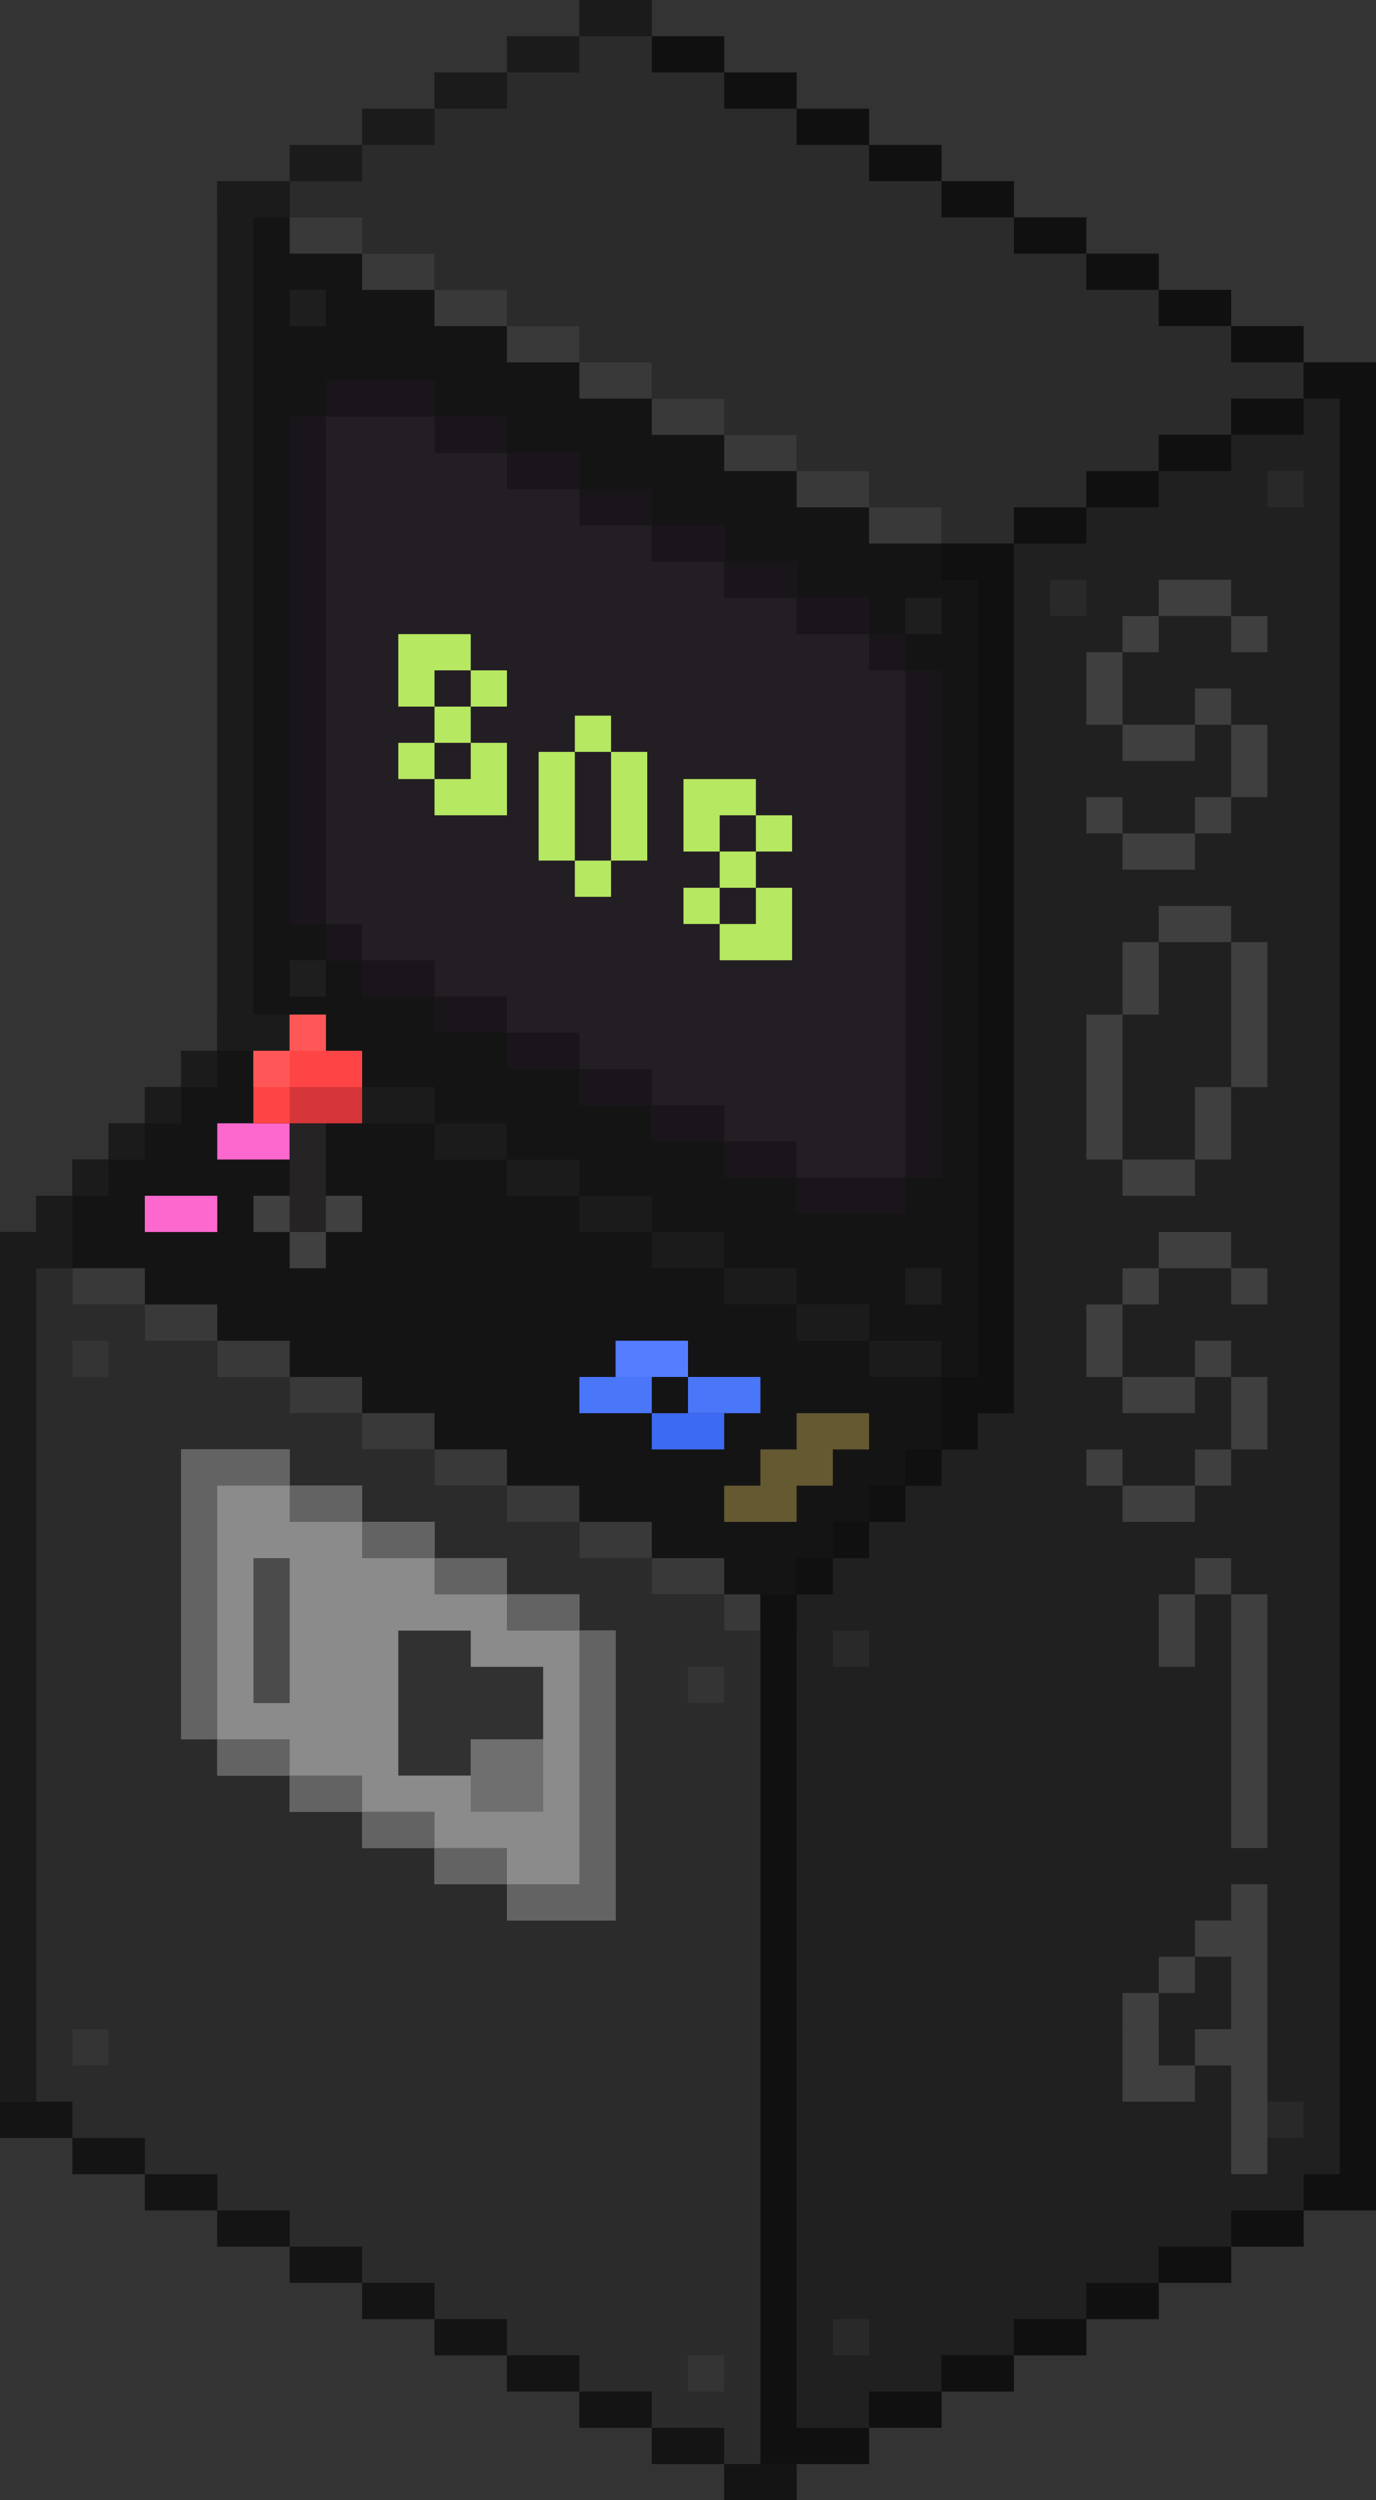 <svg width="304" height="552" viewBox="0 0 304 552" fill="none" xmlns="http://www.w3.org/2000/svg">
<rect x="0" y="0" width="304" height="552" fill="#333333" stroke="none"/>
<path d="M192 120H208V128H224V120H240V112H256V104H272V96H288V88H304V80H288V72H272V64H256V56H240V48H224V40H208V32H192V24H176V16H160V8H144V0H128V8H112V16H96V24H80V32H64V40H48V48H64V56H80V64H96V72H112V80H128V88H144V96H160V104H176V112H192V120Z" fill="#2B2B2B"/>
<path d="M176 352H168V544H192V536H208V528H224V520H240V512H256V504H272V496H288V488H304V88V80H288V88H272V96H256V104H240V112H224V120H216V304H208V320H200V328H192V336H184V344H176V352Z" fill="#202020"/>
<path d="M160 352H144V344H128V336H112V328H96V320H80V312H64V304H48V296H32V288H16V280H0V472H16V480H32V488H48V496H64V504H80V512H96V520H112V528H128V536H144V544H160V552H176V360H160V352Z" fill="#2B2B2B"/>
<path d="M208 112H192V104H176V96H160V88H144V80H128V72H112V64H96V56H80V48H64V40H48V232H64V240H80V248H96V256H112V264H128V272H144V280H160V288H176V296H192V304H208V312H224V120H208V112Z" fill="#141414"/>
<path d="M96 328H112V336H128V344H144V352H160V360H176V352H184V344H192V336H200V328H208V320H216V312H224V304H208V296H192V288H176V280H160V272H144V264H128V256H112V248H96V240H80V232H64V224H48V232H40V240H32V248H24V256H16V264H8V272H0V280H16V288H32V296H48V304H64V312H80V320H96V328Z" fill="#141414"/>
<path d="M72 84V92H64V204H72V212H80V220H96V228H112V236H128V244H144V252H160V260H176V268H200V260H208V148H200V140H192V132H176V124H160V116H144V108H128V100H112V92H96V84H72Z" fill="#231D24"/>
<path d="M96 512H112V520H96V512Z" fill="#141414"/>
<path d="M0 464H16V472H0V464Z" fill="#141414"/>
<path d="M112 520H128V528H112V520Z" fill="#141414"/>
<path d="M16 472H32V480H16V472Z" fill="#141414"/>
<path d="M128 528H144V536H128V528Z" fill="#141414"/>
<path d="M32 480H48V488H32V480Z" fill="#141414"/>
<path d="M144 536H160V544H144V536Z" fill="#141414"/>
<path d="M48 488H64V496H48V488Z" fill="#141414"/>
<path d="M64 496H80V504H64V496Z" fill="#141414"/>
<path d="M80 504H96V512H80V504Z" fill="#141414"/>
<path d="M160 544H176V552H160V544Z" fill="#141414"/>
<path d="M96 320H112V328H96V320Z" fill="#393939"/>
<path d="M112 328H128V336H112V328Z" fill="#393939"/>
<path d="M128 336H144V344H128V336Z" fill="#393939"/>
<path d="M144 344H160V352H144V344Z" fill="#393939"/>
<path d="M192 112H208V120H192V112Z" fill="#393939"/>
<path d="M176 104H192V112H176V104Z" fill="#393939"/>
<path d="M48 296H64V304H48V296Z" fill="#393939"/>
<path d="M64 304H80V312H64V304Z" fill="#393939"/>
<path d="M80 312H96V320H80V312Z" fill="#393939"/>
<path d="M64 48H80V56H64V48Z" fill="#393939"/>
<path d="M16 280H32V288H16V280Z" fill="#393939"/>
<path d="M32 288H48V296H32V288Z" fill="#393939"/>
<path d="M160 96H176V104H160V96Z" fill="#393939"/>
<path d="M112 72H128V80H112V72Z" fill="#393939"/>
<path d="M128 80H144V88H128V80Z" fill="#393939"/>
<path d="M144 88H160V96H144V88Z" fill="#393939"/>
<path d="M80 56H96V64H80V56Z" fill="#393939"/>
<path d="M96 64H112V72H96V64Z" fill="#393939"/>
<path d="M160 352H168V360H160V352Z" fill="#393939"/>
<path d="M48 40H64V48H48V40Z" fill="#1B1B1B"/>
<path d="M0 280H8V464H0V280Z" fill="#1B1B1B"/>
<path d="M40 232H48V240H40V232Z" fill="#1B1B1B"/>
<path d="M0 272H8V280H0V272Z" fill="#1B1B1B"/>
<path d="M8 272H16V280H8V272Z" fill="#1B1B1B"/>
<path d="M8 264H16V272H8V264Z" fill="#1B1B1B"/>
<path d="M16 256H24V264H16V256Z" fill="#1B1B1B"/>
<path d="M24 248H32V256H24V248Z" fill="#1B1B1B"/>
<path d="M32 240H40V248H32V240Z" fill="#1B1B1B"/>
<path d="M48 48H56V224H48V48Z" fill="#1B1B1B"/>
<path d="M176 288H192V296H176V288Z" fill="#1B1B1B"/>
<path d="M160 280H176V288H160V280Z" fill="#1B1B1B"/>
<path d="M192 296H208V304H192V296Z" fill="#1B1B1B"/>
<path d="M128 264H144V272H128V264Z" fill="#1B1B1B"/>
<path d="M144 272H160V280H144V272Z" fill="#1B1B1B"/>
<path d="M112 256H128V264H112V256Z" fill="#1B1B1B"/>
<path d="M48 224H64V232H48V224Z" fill="#1B1B1B"/>
<path d="M80 240H96V248H80V240Z" fill="#1B1B1B"/>
<path d="M64 232H80V240H64V232Z" fill="#1B1B1B"/>
<path d="M96 248H112V256H96V248Z" fill="#1B1B1B"/>
<path d="M240 104H256V112H240V104Z" fill="#111011"/>
<path d="M224 112H240V120H224V112Z" fill="#111011"/>
<path d="M256 96H272V104H256V96Z" fill="#111011"/>
<path d="M272 88H288V96H272V88Z" fill="#111011"/>
<path d="M224 512H240V520H224V512Z" fill="#111011"/>
<path d="M256 496H272V504H256V496Z" fill="#111011"/>
<path d="M240 504H256V512H240V504Z" fill="#111011"/>
<path d="M192 528H208V536H192V528Z" fill="#111011"/>
<path d="M208 520H224V528H208V520Z" fill="#111011"/>
<path d="M272 488H288V496H272V488Z" fill="#111011"/>
<path d="M176 344H184V352H176V344Z" fill="#111011"/>
<path d="M184 336H192V344H184V336Z" fill="#111011"/>
<path d="M192 328H200V336H192V328Z" fill="#111011"/>
<path d="M200 320H208V328H200V320Z" fill="#111011"/>
<path d="M224 48H240V56H224V48Z" fill="#111011"/>
<path d="M240 56H256V64H240V56Z" fill="#111011"/>
<path d="M144 8H160V16H144V8Z" fill="#111011"/>
<path d="M256 64H272V72H256V64Z" fill="#111011"/>
<path d="M272 72H288V80H272V72Z" fill="#111011"/>
<path d="M160 16H176V24H160V16Z" fill="#111011"/>
<path d="M176 24H192V32H176V24Z" fill="#111011"/>
<path d="M192 32H208V40H192V32Z" fill="#111011"/>
<path d="M208 40H224V48H208V40Z" fill="#111011"/>
<path d="M224 120H208V128H216V304H208V320H216V312H224V304V128V120Z" fill="#111011"/>
<path d="M304 480V88V80H288V88H296V480H288V488H304V480Z" fill="#111011"/>
<path d="M176 352H168V544H176H192V536H176V352Z" fill="#111011"/>
<path d="M80 24H96V32H80V24Z" fill="#1B1B1B"/>
<path d="M64 32H80V40H64V32Z" fill="#1B1B1B"/>
<path d="M96 16H112V24H96V16Z" fill="#1B1B1B"/>
<path d="M112 8H128V16H112V8Z" fill="#1B1B1B"/>
<path d="M128 0H144V8H128V0Z" fill="#1B1B1B"/>
<path d="M192 140H200V148H192V140Z" fill="#1A151B"/>
<path d="M72 204H80V212H72V204Z" fill="#1A151B"/>
<path d="M200 148H208V260H200V148Z" fill="#1A151B"/>
<path d="M64 92H72V204H64V92Z" fill="#1A151B"/>
<path d="M160 124H176V132H160V124Z" fill="#1A151B"/>
<path d="M176 132H192V140H176V132Z" fill="#1A151B"/>
<path d="M112 100H128V108H112V100Z" fill="#1A151B"/>
<path d="M128 108H144V116H128V108Z" fill="#1A151B"/>
<path d="M144 116H160V124H144V116Z" fill="#1A151B"/>
<path d="M96 92H112V100H96V92Z" fill="#1A151B"/>
<path d="M160 252H176V260H160V252Z" fill="#1A151B"/>
<path d="M176 260H200V268H176V260Z" fill="#1A151B"/>
<path d="M112 228H128V236H112V228Z" fill="#1A151B"/>
<path d="M128 236H144V244H128V236Z" fill="#1A151B"/>
<path d="M144 244H160V252H144V244Z" fill="#1A151B"/>
<path d="M80 212H96V220H80V212Z" fill="#1A151B"/>
<path d="M96 220H112V228H96V220Z" fill="#1A151B"/>
<path d="M72 84V92H96V84H72Z" fill="#1A151B"/>
<path d="M184 328V320H192V312H176V320H168V328H160V336H176V328H184Z" fill="#655932"/>
<path d="M48 248H64V256H48V248Z" fill="#FD68CE"/>
<path d="M32 264H48V272H32V264Z" fill="#FD68CE"/>
<path d="M144 312H160V320H144V312Z" fill="#3D6AF2"/>
<path d="M152 304H168V312H152V304Z" fill="#4A76FA"/>
<path d="M128 304H144V312H128V304Z" fill="#4A76FA"/>
<path d="M136 296H152V304H136V296Z" fill="#547EFF"/>
<path d="M56 272H64V280H72V272H80V264H56V272Z" fill="#404040"/>
<path d="M64 240H72V272H64V240Z" fill="#252323"/>
<path d="M80 232H72V224H64V232H56V248H64H72H80V232Z" fill="#D63639"/>
<path d="M72 224H64V232H56V240V248H64V240H80V232H72V224Z" fill="#FD4545"/>
<path d="M64 224H72V232H64V224Z" fill="#FF5757"/>
<path d="M56 232H64V240H56V232Z" fill="#FF5757"/>
<path d="M256 352H264V368H256V352Z" fill="white" fill-opacity="0.14"/>
<path d="M264 344H272V352H264V344Z" fill="white" fill-opacity="0.14"/>
<path d="M272 352H280V408H272V352Z" fill="white" fill-opacity="0.14"/>
<path d="M248 440H256V448H248V440Z" fill="white" fill-opacity="0.14"/>
<path d="M248 448H256V456H248V448Z" fill="white" fill-opacity="0.14"/>
<path d="M248 456H256V464H248V456Z" fill="white" fill-opacity="0.14"/>
<path d="M256 456H264V464H256V456Z" fill="white" fill-opacity="0.14"/>
<path d="M264 448H272V456H264V448Z" fill="white" fill-opacity="0.14"/>
<path d="M256 432H264V440H256V432Z" fill="white" fill-opacity="0.14"/>
<path d="M264 424H272V432H264V424Z" fill="white" fill-opacity="0.14"/>
<path d="M272 416H280V480H272V416Z" fill="white" fill-opacity="0.14"/>
<path d="M256 128H272V136H256V128Z" fill="white" fill-opacity="0.14"/>
<path d="M248 184H264V192H248V184Z" fill="white" fill-opacity="0.14"/>
<path d="M248 160H264V168H248V160Z" fill="white" fill-opacity="0.14"/>
<path d="M248 136H256V144H248V136Z" fill="white" fill-opacity="0.14"/>
<path d="M264 176H272V184H264V176Z" fill="white" fill-opacity="0.14"/>
<path d="M240 144H248V160H240V144Z" fill="white" fill-opacity="0.14"/>
<path d="M272 160H280V176H272V160Z" fill="white" fill-opacity="0.14"/>
<path d="M272 136H280V144H272V136Z" fill="white" fill-opacity="0.14"/>
<path d="M240 176H248V184H240V176Z" fill="white" fill-opacity="0.14"/>
<path d="M264 152H272V160H264V152Z" fill="white" fill-opacity="0.14"/>
<path d="M248 208H256V224H248V208Z" fill="white" fill-opacity="0.14"/>
<path d="M264 240H272V256H264V240Z" fill="white" fill-opacity="0.14"/>
<path d="M264 256V264H248V256H264Z" fill="white" fill-opacity="0.14"/>
<path d="M272 200V208H256V200H272Z" fill="white" fill-opacity="0.14"/>
<path d="M272 208H280V240H272V208Z" fill="white" fill-opacity="0.14"/>
<path d="M240 224H248V256H240V224Z" fill="white" fill-opacity="0.14"/>
<path d="M256 272H272V280H256V272Z" fill="white" fill-opacity="0.14"/>
<path d="M248 328H264V336H248V328Z" fill="white" fill-opacity="0.14"/>
<path d="M248 304H264V312H248V304Z" fill="white" fill-opacity="0.14"/>
<path d="M248 280H256V288H248V280Z" fill="white" fill-opacity="0.14"/>
<path d="M264 320H272V328H264V320Z" fill="white" fill-opacity="0.14"/>
<path d="M240 288H248V304H240V288Z" fill="white" fill-opacity="0.14"/>
<path d="M272 304H280V320H272V304Z" fill="white" fill-opacity="0.14"/>
<path d="M272 280H280V288H272V280Z" fill="white" fill-opacity="0.14"/>
<path d="M240 320H248V328H240V320Z" fill="white" fill-opacity="0.14"/>
<path d="M264 296H272V304H264V296Z" fill="white" fill-opacity="0.14"/>
<path d="M80 328H64V320H40V384H48V392H64V400H80V408H96V416H112V424H136V360H128V352H112V344H96V336H80V328Z" fill="#8B8B8B"/>
<path d="M64 328H80V336H64V328Z" fill="#636363"/>
<path d="M96 344H112V352H96V344Z" fill="#636363"/>
<path d="M112 352H128V360H112V352Z" fill="#636363"/>
<path d="M80 336H96V344H80V336Z" fill="#636363"/>
<path d="M112 416H128V360H136V424H112V416Z" fill="#636363"/>
<path d="M64 328H48V384H40V320H64V328Z" fill="#636363"/>
<path d="M64 392H80V400H64V392Z" fill="#636363"/>
<path d="M96 408H112V416H96V408Z" fill="#636363"/>
<path d="M48 384H64V392H48V384Z" fill="#636363"/>
<path d="M80 400H96V408H80V400Z" fill="#636363"/>
<path d="M104 384H120V400H104V384Z" fill="#6F6F6F"/>
<path d="M88 360H104V368H120V384H104V392H88V360Z" fill="#313131"/>
<path d="M56 344H64V376H56V344Z" fill="#4B4B4B"/>
<rect x="16" y="296" width="8" height="8" fill="#F2ECF4" fill-opacity="0.05"/>
<rect x="152" y="368" width="8" height="8" fill="#F2ECF4" fill-opacity="0.05"/>
<rect x="16" y="448" width="8" height="8" fill="#F2ECF4" fill-opacity="0.05"/>
<rect x="152" y="520" width="8" height="8" fill="#F2ECF4" fill-opacity="0.05"/>
<rect x="184" y="512" width="8" height="8" fill="#F2ECF4" fill-opacity="0.05"/>
<rect x="280" y="464" width="8" height="8" fill="#F2ECF4" fill-opacity="0.05"/>
<rect x="184" y="360" width="8" height="8" fill="#F2ECF4" fill-opacity="0.05"/>
<rect x="232" y="128" width="8" height="8" fill="#F2ECF4" fill-opacity="0.05"/>
<rect x="280" y="104" width="8" height="8" fill="#F2ECF4" fill-opacity="0.05"/>
<rect x="200" y="132" width="8" height="8" fill="#F2ECF4" fill-opacity="0.05"/>
<rect x="64" y="64" width="8" height="8" fill="#F2ECF4" fill-opacity="0.05"/>
<rect x="200" y="280" width="8" height="8" fill="#F2ECF4" fill-opacity="0.05"/>
<rect x="64" y="212" width="8" height="8" fill="#F2ECF4" fill-opacity="0.05"/>
<path d="M104 148H112V156H104V148Z" fill="#B7E862"/>
<path d="M96 156H104V164H96V156Z" fill="#B7E862"/>
<path d="M88 164H96V172H88V164Z" fill="#B7E862"/>
<path d="M104 172H96V180H112V164H104V172Z" fill="#B7E862"/>
<path d="M104 140H88V156H96V148H104V140Z" fill="#B7E862"/>
<path d="M167 180H175V188H167V180Z" fill="#B7E862"/>
<path d="M159 188H167V196H159V188Z" fill="#B7E862"/>
<path d="M151 196H159V204H151V196Z" fill="#B7E862"/>
<path d="M167 172H151V188H159V180H167V172Z" fill="#B7E862"/>
<path d="M175 196H167V204H159V212H175V196Z" fill="#B7E862"/>
<path d="M119 166H127V190H119V166Z" fill="#B7E862"/>
<path d="M127 190H135V198H127V190Z" fill="#B7E862"/>
<path d="M135 166H143V190H135V166Z" fill="#B7E862"/>
<path d="M127 158H135V166H127V158Z" fill="#B7E862"/>
</svg>
